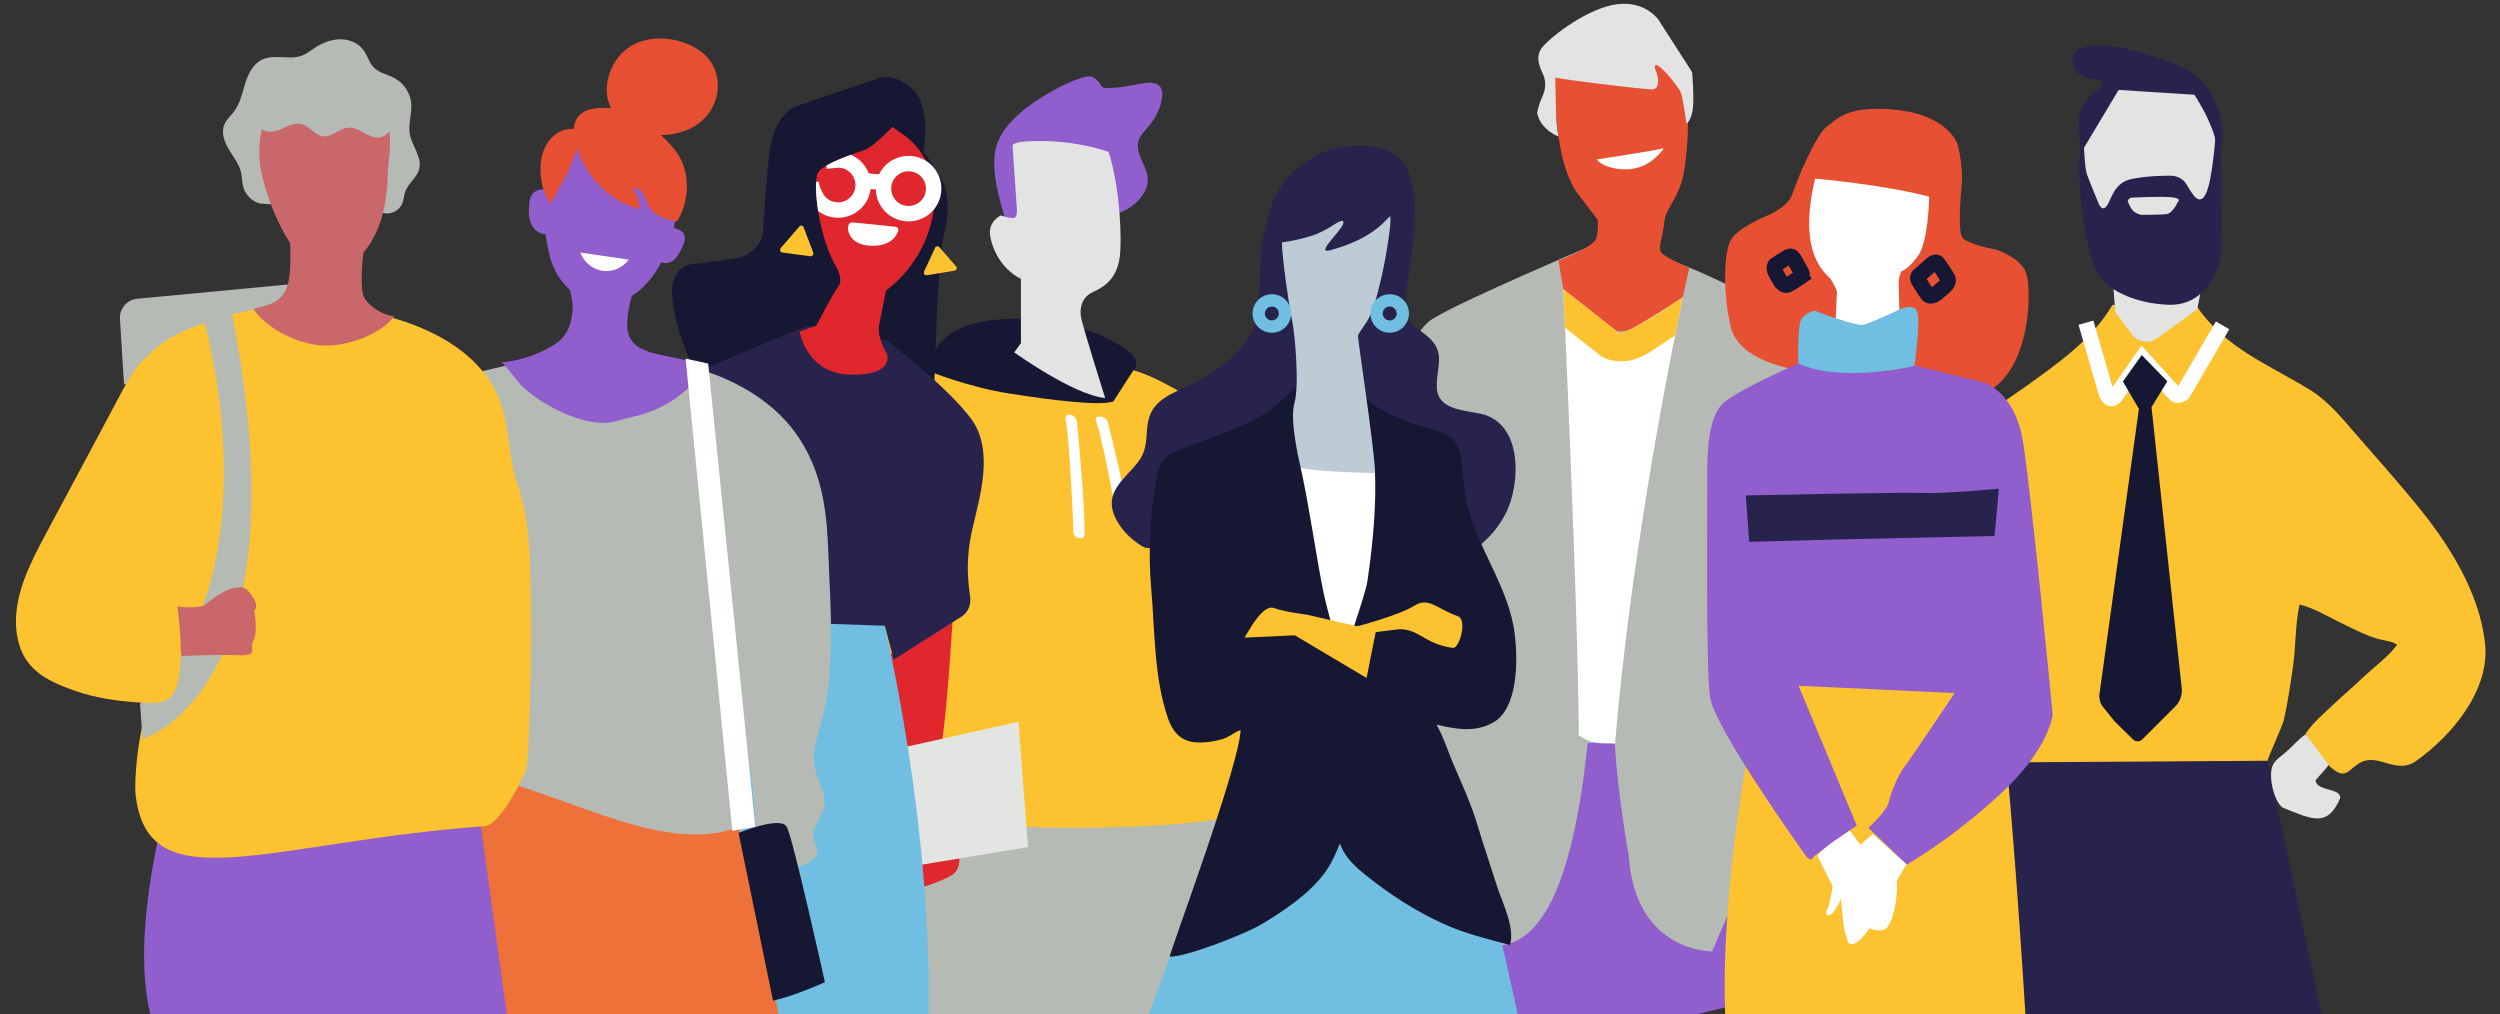 <?xml version="1.0" encoding="utf-8"?>
<!-- Generator: Adobe Illustrator 26.3.1, SVG Export Plug-In . SVG Version: 6.00 Build 0)  -->
<svg version="1.1" id="Capa_1" xmlns="http://www.w3.org/2000/svg" xmlns:xlink="http://www.w3.org/1999/xlink" x="0px" y="0px"
	 viewBox="0 0 1406.8 570.6" style="enable-background:new 0 0 1406.8 570.6;" xml:space="preserve">
<rect x="0" y="0" width="1406.8" height="570.6" fill="#333333" stroke="none"/>
<style type="text/css">
	.st0{fill:#B5BBB4;}
	.st1{fill:#915ECE;}
	.st2{fill:#FCC230;}
	.st3{clip-path:url(#SVGID_00000162319916415894165090000005162819067500598150_);fill:#FCC230;}
	.st4{fill:#161833;}
	.st5{fill:#E3E3E3;}
	.st6{fill:#FFFFFF;}
	.st7{fill:#E85033;}
	
		.st8{clip-path:url(#SVGID_00000029023189610958155800000013465625478638528422_);fill:none;stroke:#FCC230;stroke-width:26.044;stroke-miterlimit:10;}
	.st9{fill:#70BEE1;}
	.st10{fill:#27234D;}
	.st11{fill:#BDCCD4;}
	.st12{fill:none;stroke:#70BEE1;stroke-width:6.945;stroke-miterlimit:10;}
	.st13{fill:#E0272D;}
	.st14{fill:#E2E5E2;}
	
		.st15{clip-path:url(#SVGID_00000041265493796517187290000011411316371594381196_);fill:none;stroke:#FFFFFF;stroke-width:8.681;stroke-miterlimit:10;}
	
		.st16{clip-path:url(#SVGID_00000176739230169359853380000005519026306231936163_);fill:none;stroke:#FFFFFF;stroke-width:8.681;stroke-miterlimit:10;}
	.st17{fill:none;stroke:#FFFFFF;stroke-width:8.681;stroke-miterlimit:10;}
	.st18{fill:none;stroke:#FFFFFF;stroke-width:8.681;stroke-miterlimit:10;}
	.st19{fill:#E1E4E1;}
	.st20{fill:none;stroke:#161833;stroke-width:8.681;stroke-miterlimit:10;}
	.st21{fill:#ED7139;}
	.st22{fill:#C9676B;}
</style>
<g>
	<path class="st0" d="M702.4,447.7L655,573.9c-80.7,0.3-153.5,0-153.5,0L523,453.3L702.4,447.7z"/>
	<path class="st1" d="M565.9,124.2c-3.1-10.7-8.1-26.6-5.9-39.1c2.8-15.7,20.4-27.4,33.6-34.7c4.6-2.5,10-5,15-6.6
		c5.8-1.8,6.7-0.7,10.2,2.9c1.4,1.4-0.1,1.6,2.5,2.7c1.1,0.5,3.7,0,4.9,0c4-0.1,7.4-0.8,11.3-1.5c7.9-1.5,17.5-4,16.4,6.9
		c-0.6,5.5-3,10.2-6.2,14.6c-2.5,3.5-7.1,7.1-7.4,11.6c-0.6,8.2,7.2,14.3,5.3,22.9c-1.7,7.7-10,14.5-17.4,16.4"/>
	<g>
		<g>
			<path id="SVGID_00000000941772799425723510000010622757769540721033_" class="st2" d="M684,240.7c-2.2-8-10-14.7-17.1-18.6
				c-8.8-4.8-23.4-13.4-33.4-14.4l-103.1,0.7c-9.5,1.7-21.1,10.6-29.5,15.6c-7.5,4.4-15.1,10.1-21.6,15.8
				c-13.4,11.8-18.1,27.9-19.1,45c-1.3,24,0.8,46.7-4.2,70.3c-4.9,22.7-13.6,45.9-9,69.4c6.5,33.4,30.8,33.7,77,38.4
				c0,0,122.1,9.1,178.9-5.6"/>
		</g>
		<g>
			<g>
				<g>
					<path id="SVGID_1_" class="st2" d="M684,240.7c-2.2-8-10-14.7-17.1-18.6c-8.8-4.8-23.4-13.4-33.4-14.4l-103.1,0.7
						c-9.5,1.7-21.1,10.6-29.5,15.6c-7.5,4.4-15.1,10.1-21.6,15.8c-13.4,11.8-18.1,27.9-19.1,45c-1.3,24,0.8,46.7-4.2,70.3
						c-4.9,22.7-13.6,45.9-9,69.4c6.5,33.4,30.8,33.7,77,38.4c0,0,122.1,9.1,178.9-5.6"/>
				</g>
				<g>
					<defs>
						<path id="SVGID_00000068671878312061693730000010478251034857004687_" d="M684,240.7c-2.2-8-10-14.7-17.1-18.6
							c-8.8-4.8-23.4-13.4-33.4-14.4l-103.1,0.7c-9.5,1.7-21.1,10.6-29.5,15.6c-7.5,4.4-15.1,10.1-21.6,15.8
							c-13.4,11.8-18.1,27.9-19.1,45c-1.3,24,0.8,46.7-4.2,70.3c-4.9,22.7-13.6,45.9-9,69.4c6.5,33.4,30.8,33.7,77,38.4
							c0,0,122.1,9.1,178.9-5.6"/>
					</defs>
					<clipPath id="SVGID_00000129172277899288715040000017475837225258912161_">
						<use xlink:href="#SVGID_00000068671878312061693730000010478251034857004687_"  style="overflow:visible;"/>
					</clipPath>
					<path style="clip-path:url(#SVGID_00000129172277899288715040000017475837225258912161_);fill:#FCC230;" d="M552,385
						c0.4-0.6-18.6-2.1-26.7-6c-19.6-9.4-8.7-50.5-5.4-66.3c2.8-13.5,3.5-26.5,1.6-40.2c-2.1-15.7-12.2-42.9-31.2-43.9l-43.5-3.5
						l-39.3,144.5l27.4,114.3L552,470.6c12-32.9,0.5-86.1,0.5-86.1"/>
				</g>
			</g>
		</g>
	</g>
	<path class="st4" d="M568.3,221.5c-22.8-3.5-44.4-12.2-44.4-12.2s-4.4-25.6,37.7-29.5s70.8,14.6,75.5,19.7c4.7,5.2,0.8,8.7,0.8,8.7
		l-11.4,17.7C619,228.6,591.1,225.1,568.3,221.5z"/>
	<path class="st5" d="M570.7,198.3l3.8-5.2v-36.2c-11.3-5.6-16.5-17.4-17.4-24.9s6.1-10.8,6.1-10.8s5.2,1.9,7.5,1.4s1.4-6.6,1.4-6.6
		l-2.3-33.8c0,0-1.9-3.3,18.8-2.8c20.6,0.5,35.2,6.1,35.2,6.1c4.7,14.1,7.5,38.1,6.6,55.9c-0.8,15.5-9.4,20.2-15.5,23
		s-7.5,8.9-6.6,14.1c0.9,5.1,13.6,45.5,13.6,45.5C603.6,222.1,570.7,198.2,570.7,198.3z"/>
	<path class="st6" d="M618.8,234.4c-2.8-0.1-2.2,2.2-2.2,2.2c3.4,8.1,10.1,45.3,10.1,45.3s-0.4,3.1,3.4,3.5c3.8,0.4,3.2-1.9,3.2-1.9
		c-1.6-14.4-10.1-46.4-10.1-46.4S622.5,234.6,618.8,234.4z"/>
	<path class="st6" d="M602.1,233.3c-2.9-0.4-2.5,2.7-2.5,2.7c2.4,11.2,4.4,61.8,4.4,61.8s-0.8,4.1,2.9,5s3.4-2.2,3.4-2.2
		c0.2-19.5-4.3-63.3-4.3-63.3S605.6,233.9,602.1,233.3z"/>
</g>
<g id="a">
</g>
<g>
	<path class="st1" d="M804.9,425c0,6.1,0,147.7,0,147.7h141.9l63.9-15.5l-1.2-154.7L804.9,425z"/>
	<path class="st0" d="M801.6,368.9l-9-151.4c0,0-2.3-28,13.6-38.1c15.9-10.1,93.2-42.8,93.2-42.8l36.1,8.1c0,0,46.9,16.3,75.5,39.5
		c6.1,5,2.7,234.7,2.7,234.7l-50.3,116.5c0,0-43.3,0.6-46.9-54.1c0,0-6.4-35.2-7.8-63.1c-5.4-0.9-11.5-0.3-15.3,0
		c-11.9,115.5-43.2,121.9-69.7,109.4l-17-18.8L801.6,368.9z"/>
	<path class="st7" d="M877,146.7c0,0,19.8-7.8,21.2-12.4c1.4-4.6,0.9-10.6,0.9-10.6s-6.4-8.3-10.6-13.8c-4.1-5.5-8.7-13.8-11.5-33.1
		s-2.8-34-2.8-34l58.4-14.3c0,0,15.2,8.7,16.6,18.4c1.4,9.7,1.4,46.4-4.1,58.9c-5.5,12.4-8.3,13.3-8.7,20.2
		c-0.5,6.9-3.9,13.5-1.3,16.4c2.7,2.9,15.5,8.4,15.5,8.4l-3.7,16.6l-29.4,18.4c0,0-7.4,1.8-12-0.5s-25.8-22.5-25.8-22.5L877,146.7z"
		/>
	<path class="st5" d="M877,76.8c0,0-9.9-3.5-12-13.1c0,0,0.5-4.3,2.9-9.3c2.4-5.1,1.6-9.3,0.8-11.7s-6.1-10.1-0.5-16.5
		s25.4-21.6,41.6-23.8c16.3-2.1,23.5,8.8,23.5,8.8l18.9,29.4c0,0,1.3,15.2,0.3,21.4s-3.5,7.5-3.5,7.5s-2.1-15.2-3.2-17.6
		c-1.1-2.4-9.3-13.3-13.3-15.2c0,0-2.4-0.8-0.8,2.9c1.6,3.7,2.7,10.7-2.1,10.7s-51.2-5.6-54.4-6.7c0,0,0.3,16.5,0.5,22.4
		C875.9,71.7,877,76.8,877,76.8z"/>
	<path class="st6" d="M898.6,89.7c0,0,32.8-4.9,37.5-6.3c0,0,0,1.1-4.6,5.4c-2.4,2.2-8,6.4-16.2,6.5
		C909.5,95.5,901.1,93.6,898.6,89.7z"/>
	<g>
		<g>
			<path id="SVGID_00000018213774133062539290000015962705678116796289_" class="st6" d="M879.7,162.8c0,0,8.4,179.5,8.7,251
				c9.4,6.3,14.9,3.9,20.4,4.7c9.4-112.9,34-231.2,38.1-251.1c0,0-25.2,17.4-35.4,20.4L879.7,162.8z"/>
		</g>
		<g>
			<g>
				<g>
					<defs>
						<path id="SVGID_00000129922564100013006160000008192859312460640656_" d="M879.7,162.8c0,0,8.4,179.5,8.7,251
							c9.4,6.3,14.9,3.9,20.4,4.7c9.4-112.9,34-231.2,38.1-251.1c0,0-25.2,17.4-35.4,20.4L879.7,162.8z"/>
					</defs>
					<clipPath id="SVGID_00000013158876349541505190000010057274075821613464_">
						<use xlink:href="#SVGID_00000129922564100013006160000008192859312460640656_"  style="overflow:visible;"/>
					</clipPath>
					
						<path style="clip-path:url(#SVGID_00000013158876349541505190000010057274075821613464_);fill:none;stroke:#FCC230;stroke-width:26.044;stroke-miterlimit:10;" d="
						M872.9,161.7l35.4,27.9c0,0,5.2,2.6,12.7-2.2c7.4-4.8,31-20.5,31-20.5"/>
				</g>
			</g>
		</g>
	</g>
</g>
<g>
	<path class="st9" d="M664.9,520.9l-18.7,50.5c0,0,146,1.5,208-0.1c0,0-13.5-60.8-14.4-64.4s-57.5-57.5-57.5-57.5l-77.2,31.4
		L664.9,520.9z"/>
	<path class="st10" d="M644.6,308.3c-8.5-3.9-18.7-14.8-19-24.7c-0.3-10.8,11.6-17.7,16.4-26c4.6-7.9,2.1-14.8,4.8-23.1
		c3.8-11.8,17.8-14.6,27.5-20.2c12.8-7.4,29-18.6,32.5-34.1c3.6-15.8,0.8-33.1,4.5-48.8c4.4-18.8,7.5-31.6,29.9-44.1
		c12.2-6.8,39.6-9.1,48.8,4.9c6.7,10.2,6.5,24.2,5.7,36.5c-0.5,9-1.8,17.8-3.1,26.6c-0.9,5.9-2.7,15.1-1.3,21c1.5,6.5,7.1,8.8,12,13
		c10.5,8.9,5,16.6,5.2,28.3c0.2,12.9,14.7,13.1,24.6,15.2c23.8,5,22.9,39.5,14,56.5c-6.2,11.9-17.4,22.6-30.5,25.3"/>
	<path class="st6" d="M726.3,262.7l60.9,3.7c0,0-12.2,110.2-26.2,139.4C761,405.8,732.4,310.2,726.3,262.7z"/>
	<path class="st4" d="M672.5,417.7c-8.1-0.7-12.6-5.9-15.2-13.3c-8-23-7.4-49.5-9.5-73.4c-1.7-19-0.7-39.7,2.4-58.5
		c1.2-7.5,2.2-14.3,9.5-17.6c18.1-8.2,37.6-12.5,54.4-23.7c6.6-4.4,11.3-10.7,17.5-15.2c-0.7,8.7-3.8,16.2-3.3,25.1
		c0.5,8.6,2.7,17.8,4.5,26.2c4,18.9,7.7,44.3,11.4,63.3c5.2,26.7,20.9,66.2,20.9,93.6c0,17.3-7.6,45.3-15.9,61
		c-7.6,14.4-24.4,25.9-38.3,34.3c-10.8,6.6-44.8,19.4-52.7,18.8c0.5-3.7,39.4-108.1,39.9-127.5c-3.6,1.2-6.3,4-10.2,5.1
		C682.9,417.4,677.6,418.1,672.5,417.7z"/>
	<path class="st4" d="M761.5,215c8.6,15.6,28.3,21.9,44.4,26.7c6.9,2.1,13.1,3.9,15.2,11.6c2.5,9.6,2.1,20,4.3,29.7
		c5.9,26,23.8,47.2,27,74.1c1.7,14,2.1,41.7-12.4,49.6c-10.4,5.7-20.9,3.5-31.6,1.1c4.2,7.6,6.7,15.9,10.2,23.9
		c4.4,10.3,9.3,20.9,12.5,31.6c3.5,11.8,7.6,23.6,11.3,35.4c3,9.3,10.2,23.2,7.3,33.1c-12.4-3.4-25.3-6.4-37.3-11.9
		c-16.4-7.4-30.6-16.8-44.6-28c-10.1-8.1-15.7-15.7-15.8-29.5c-0.2-19,1.1-81.4,2.9-88.1c2-7.8,13.4-39.4,14.6-47.4
		c8-54.4,3.2-78.8,0.3-86.1"/>
	<path class="st11" d="M732,263.3c0,0-6.6-25.9-3.6-36.4c3-10.7,0-40.8-1.2-46c-1.8-7.7-6.1-38.7-5.8-44.5c5.5-0.7,11.6-2.1,17-3.8
		c3.3-1.1,6.4-2.7,9.4-4.4c1.1-0.6,6.7-4.6,7.8-3.8c3.5,2.2-17.4,19.3-6.8,16.4c25.4-7.1,31-17.7,33.5-19.1c1,3.1-2.8,25.4-4.7,33.3
		c-2,8.3-3.7,16.8-7.5,24.4c-1.2,2.4-5.1,7.1-5.9,9.5c-0.4,1.3,9.1,61.7,9.6,77.3C773.7,266.3,741.7,265.6,732,263.3z"/>
	<path class="st2" d="M703.3,353.9c0,0,7.7-13.8,13.4-11.8c7.2,2.5,18.8,3.8,18.8,3.8l38.8,9l-5.3,26.6l-40.4-24l-28.3,1.3
		L703.3,353.9z"/>
	<path class="st2" d="M762.1,352.9c0,0,25.2-6.6,33.5-11.9s12.2,1.2,24.6,5.7c5.7,1.6,1.2,18.4-2.7,17.9
		c-16.2-2.3-19-10.9-30.5-10.5l-17.6,2.2L762.1,352.9z"/>
	<circle class="st12" cx="782" cy="176.4" r="7.4"/>
	<circle class="st12" cx="715.7" cy="176.4" r="7.4"/>
</g>
<g>
	<path class="st13" d="M494.5,371.6l14.2,51.2l21.3-4.9c3.3-21.3,6-68.7,6-68.7L494.5,371.6z"/>
	<path class="st13" d="M515.8,487.1l0.5,13.1c0,0,13.7-4.3,19.1-7.6c5.5-3.3,4.4-10.4,4.4-10.4L515.8,487.1z"/>
	<path class="st14" d="M515.9,487l62.6-10.3l-5.4-70.5l-64,14.2C511.6,425.7,515.9,487.1,515.9,487z"/>
	<path class="st9" d="M419.9,347.2l-39.8,116.7l11.5,109.5c68.8-0.3,130.8,0.2,130.8,0.2c2.6-110.2-25.1-223.7-25.1-223.7
		L419.9,347.2z"/>
	<path class="st4" d="M514.4,51.1c9.9,10.5,5.2,34.2,5.2,34.2s4.6,5.9,9.9,15.1c5.2,9.2,4.6,21,1.3,33.5s-5.3,92-5.3,92L396,216.7
		c-6.5-9.9-15.7-28.9-17.7-49.3c-1.9-20.4,14.5-19.1,14.5-19.1s0,0,19.1-2.6c19-2.6,17.7-18.4,17.7-18.4s0.7-17.7,3.3-40.7
		c2.6-23,15.1-26.9,15.1-26.9l46.7-15.8C494.7,43.9,504.5,40.6,514.4,51.1z"/>
	<path class="st10" d="M499.2,191.7c4.6,3.9,34.2,26.3,47.3,44c13.2,17.8,4.6,44.7,0.7,61.8c-3.9,17.1-2.6,28.9-1.3,38.1
		s-6.6,12.5-6.6,12.5l-36.4,23.1l-5-19.1l-77.5-2.6c0,0-39.4-113.7-36.1-124.9c3.2-11.1,13.1-17.7,13.1-17.7l57.2-23.7L499.2,191.7z
		"/>
	<g>
		<g>
			<path id="SVGID_00000115485109287270377500000012299420887434894262_" class="st13" d="M478.7,210.8
				c-25.1-0.4-28.7-24.3-28.7-24.3l9.3-3.2c0,0,9.7-18.6,12.5-22.2c2.8-3.6-0.8-10.1-0.8-10.1c-10.5-17.4-14.1-49-10.5-54.2
				s21.9-10.9,26.3-12.5c4.5-1.6,15.4-12.9,15.4-12.9l6.1,4.4c0,0,21.4,13,17,42.9c-4.4,30-26.7,44.7-26.7,44.7s-2.2,11.3-3.8,18.9
				c-1.7,7.6,4.3,16.8,4.3,16.8S503.8,211.4,478.7,210.8z"/>
		</g>
		<g>
			<g>
				<g>
					<defs>
						<path id="SVGID_00000046326739619103810510000017555004157955774374_" d="M478.7,210.8c-25.1-0.4-28.7-24.3-28.7-24.3l9.3-3.2
							c0,0,9.7-18.6,12.5-22.2c2.8-3.6-0.8-10.1-0.8-10.1c-10.5-17.4-14.1-49-10.5-54.2s21.9-10.9,26.3-12.5
							c4.5-1.6,15.4-12.9,15.4-12.9l6.1,4.4c0,0,21.4,13,17,42.9c-4.4,30-26.7,44.7-26.7,44.7s-2.2,11.3-3.8,18.9
							c-1.7,7.6,4.3,16.8,4.3,16.8S503.8,211.4,478.7,210.8z"/>
					</defs>
					<clipPath id="SVGID_00000000920047185392093600000014245475514224416911_">
						<use xlink:href="#SVGID_00000046326739619103810510000017555004157955774374_"  style="overflow:visible;"/>
					</clipPath>
					
						<path style="clip-path:url(#SVGID_00000000920047185392093600000014245475514224416911_);fill:none;stroke:#FFFFFF;stroke-width:8.681;stroke-miterlimit:10;" d="
						M456.4,102.3c0,2.9,2,7.4,3.5,9.7"/>
				</g>
			</g>
		</g>
		<g>
			<g>
				<g>
					<defs>
						<path id="SVGID_00000174574763596249379390000010560103490313454758_" d="M478.7,210.8c-25.1-0.4-28.7-24.3-28.7-24.3l9.3-3.2
							c0,0,9.7-18.6,12.5-22.2c2.8-3.6-0.8-10.1-0.8-10.1c-10.5-17.4-14.1-49-10.5-54.2s21.9-10.9,26.3-12.5
							c4.5-1.6,15.4-12.9,15.4-12.9l6.1,4.4c0,0,21.4,13,17,42.9c-4.4,30-26.7,44.7-26.7,44.7s-2.2,11.3-3.8,18.9
							c-1.7,7.6,4.3,16.8,4.3,16.8S503.8,211.4,478.7,210.8z"/>
					</defs>
					<clipPath id="SVGID_00000056395844267619489540000005402647404891788427_">
						<use xlink:href="#SVGID_00000174574763596249379390000010560103490313454758_"  style="overflow:visible;"/>
					</clipPath>
					
						<path style="clip-path:url(#SVGID_00000056395844267619489540000005402647404891788427_);fill:none;stroke:#FFFFFF;stroke-width:8.681;stroke-miterlimit:10;" d="
						M464.8,90.7l6.8-0.7c7.8,0,14.1,6.3,14.1,14.1s-6.3,14.1-14.1,14.1c-4.9,0-9.2-2.4-11.7-6.2"/>
				</g>
			</g>
		</g>
	</g>
	
		<ellipse transform="matrix(0.186 -0.983 0.983 0.186 311.566 589.056)" class="st17" cx="511.4" cy="106.4" rx="14.1" ry="14.1"/>
	<path class="st18" d="M471.6,89.9"/>
	<path class="st6" d="M504.9,131.1c0,0-2.5,7.7-14.7,7.2c-12.2-0.4-12.9-8.8-12.9-8.8s-0.9-4.5,2.7-4.3s24.4,2.5,24.4,2.5
		C506.7,128.6,504.9,131.1,504.9,131.1z"/>
	<path class="st2" d="M537.2,152.3l-15.6,2.6c-1.2,0.2-2.1-1-1.6-2.1l6.2-13.4c0.4-0.9,1.7-1.1,2.4-0.3l9.4,10.8
		C538.8,150.7,538.3,152.1,537.2,152.3z"/>
	<path class="st2" d="M456,144.2l-15.8-2.1c-1.2-0.1-1.6-1.6-0.8-2.6l10.4-12c0.7-0.9,2-0.6,2.4,0.4l5.4,14.1
		C458,143.1,457.1,144.4,456,144.2z"/>
	<line class="st18" x1="485.7" y1="101.7" x2="496.7" y2="102.6"/>
</g>
<g>
	<path class="st2" d="M1117.8,500.3c-5.5-5.2-17.2-8.2-24.6-10.8c-0.5-10.9,3.4-23.7,5.1-34.6c1.5-10.3,0.4-18.9-0.5-29.1
		c-1-11,7.2-23.3,9-34.1c2.9-16.6,2.9-33,1.6-49.8c-1.8-24-7-46.7-4.6-71.4c0.9-8.9,1.2-19.7,6.1-27.4c7-10.9,19.7-18.2,30-25.6
		c18.1-13,37.5-26.5,48.8-45.9l47.4,0.7c16.4,24,40.2,32.5,64.1,47.3c10.3,6.4,18.2,16.3,26.1,25.4c10.9,12.4,21.8,24.8,32.3,37.5
		c18.8,22.6,36.7,50.4,39.8,79.7c2.8,25.8-18.2,51.4-38.8,66c-10.9,7.8-20.8-4.1-30.7,0.6c-7.2,3.4-8.4,10.5-16.7,3.5
		c-4.7-4-12.4-13.5-14.8-19.4c3.4-5.3,8.5-9.8,13.2-14.2c6.6-6.3,13.6-12.2,20.2-18.5c5.9-5.5,13.5-11,18.1-17.4
		c-2.6-2-7.4-2.3-10.9-3.3c-7.9-2.4-15.3-6.4-22.7-10c-6.6-3.3-14.2-7.7-21.3-9.3c-2.6,11.8-2,24.5-3.9,36.5
		c-1.5,9.6-2.7,18.9-4.9,28.2c-1.1,4.5-9.6,22.7-9.3,23.4l-139.6,1.3"/>
	<path class="st10" d="M1130,429c0,0-21.4,133.5-21.9,152.3c0,0,86.7-2.2,200.5,0l-32.5-153.2L1130,429z"/>
	<path class="st19" d="M1112,550.8c-9.6,4.3-16-8-19.9-15.4c-9.6-18.2,13.3-24.1,12.1-41.3l14.5,6L1112,550.8z"/>
	<path class="st19" d="M1187.8,142.4c0,0-8.4-15.8-10.3-22.2c-5.2-17.3-7.2-38.7-2.9-47.5c5.8-12.2,19-28.5,19-28.5
		s40.7,2.6,42.3,3.2s10,15.8,10,15.8l3.2,47.1l-12.7,63.8l-22.6,16.3c-4.5,3.2-10.7,2.3-14.1-2.2l-9.4-12.6L1187.8,142.4z"/>
	<path class="st10" d="M1172.6,80.1c0,0,0.4,14.2,1.8,18.1s6.4,16,6.4,16s1.8,5.3,4.6,1.8c2.8-3.6,3.9-13.2,14.2-15.3
		c10.3-2.1,21.7-1.8,21.7-1.8s5.7-0.4,8.9,4.6c3.2,5,7.1,13.2,11,5.7s5.7-34.9,5.7-34.9l2.5,3.2c0,0,1.8,54.4,0.4,65.5
		c-1.4,11.1-10,29.2-29.5,28.5s-35.6-8.9-40.2-18.1c-4.6-9.2-10-33.5-10-58.4C1170.1,95.1,1169.4,84.7,1172.6,80.1z"/>
	<path class="st10" d="M1179.2,51.5c0,0-10.3,6.3-9.4,19.3s0.9,15.7,0.9,15.7l21.5-35.9l42.6,2.7c0,0,9,13.5,11.7,24.7s4,2.2,4,2.2
		s2.8-31.8-23.5-42.8s-47-13.9-55.9-10.3s-2.5,13.5-2.5,13.5s3.2,3.2,7.8,3.6C1181.2,44.5,1186.8,46.3,1179.2,51.5z"/>
	<path class="st19" d="M1199.6,111.2c0,0,16.2-0.8,22.4-0.2c6.2,0.6,3.5,2.7,3.5,2.7s-2.9,6.4-6.4,6.8s-14.3,0.4-14.3,0.4
		s-3.5-0.8-5-2.9s-2.5-4.8-2.5-4.8S1197.5,111.6,1199.6,111.2z"/>
	<path class="st19" d="M1297.4,413.2c-4.3,2.9-7.8,7.4-11.9,10.7c-2.4,2-5.3,3.9-6.6,6.8c-2.6,5.8,0.5,19.8,5.5,23.7
		c16.8,6.8,25.3,11.3,32.4-5.1c1.1-6-13.2-3.9-13.8-10.1c1.9-2.6,5.8-6.2,7.4-8.9"/>
	<path class="st18" d="M1173.8,181.6l11.5,39.8c0,0,2,5.7,5.4,1.1c3.4-4.6,14.8-21.1,14.8-21.1l18.5,20.4c1.2,1.1,3.9,0.5,4.7-1
		l22-37.7"/>
	<path class="st4" d="M1194.6,214.7l9,15.4l-22.2,160.5c-0.3,2.4,0.3,4.8,1.6,6.7l7.1,8.8l10.2,10c1.5,1.4,3.8,1.4,5.2,0l18.6-18.6
		c2.7-2.7,4-6.5,3.6-10.3l-17-158.1l8.9-14.5l-14.4-14.8L1194.6,214.7z"/>
</g>
<g>
	<path class="st7" d="M1010.5,207.9c0,0-31.8-4.2-36.5-23.8c-4.7-19.5-3.8-41.2-0.4-48.4c3.4-7.2,20-14,20-14s12.3-4.7,14.9-12.3
		c2.5-7.6,13.2-33.5,19.5-38.2c6.4-4.7,12.3-12.3,39.9-9.3c27.6,3,33.5,18.7,33.5,18.7s3.4,11.9,2.5,22.9s-2.1,26.3,0.4,30.2
		c2.5,3.8,19.1,6.8,19.1,6.8s13.2,4.2,16.6,12.7s3.4,54.4-22.1,67.5C1116.7,221.1,1010.5,207.9,1010.5,207.9z"/>
	<path class="st2" d="M993.5,373.5c0,0-26.5,112.4-22.6,199.9h169c0,0-8.9-148.3-16.7-194.4L993.5,373.5z"/>
	<path class="st1" d="M1015.2,480.2c0,0-50.7-70.7-53-88.3c-2.3-17.7-1.5-109.1-1.5-120.6s-0.8-36.9,10-45.3
		c10.8-8.4,41.5-21.5,41.5-21.5s44.5,9.2,63.8,0.8l40.7,10c0,0,16.9,5.4,21.5,32.3s16.9,154.4,16.9,154.4s-1.5,19.2-30,45.3
		c-28.4,26.1-52.2,39.2-52.2,39.2l-21.5-20.7c0,0,10.7-9.5,11.7-15.1s6.1-16.3,8.7-19.4s28.1-41.3,28.1-41.3l-87.8-4.1l32.7,78.6
		l-24,17.3C1020.7,481.6,1019.4,486.9,1015.2,480.2z"/>
	<path class="st6" d="M1033,179.2l0.7-15.1c0,0-1.4-4.2-3.9-7.4s-18.6-13.7-8.4-56.2c0,0,39.7,3.5,64.2,10.2c0,0-0.4,25.3-6.3,33.3
		s-9.5,8.8-9.5,8.8s-1.4,3.5-1.4,5.6s0.4,15.8,0.4,15.8s-15.4,10.2-21.4,9.1C1041.4,182.3,1033,179.2,1033,179.2z"/>
	<path class="st6" d="M1072.8,486.3l-19-17l-6.9,6l-6-7.9c0,0-15.6,9.6-18.2,14.2l8.6,17.2c0,0-2,10.9-2.6,11.9
		c-0.7,1-2.3,5,0.7,4.3s6.6-9.3,6.6-9.3s1.3,17.9,2.6,20.2c1.3,2.3,0.3,6.9,5,5c4.6-2,8.3-8.6,8.3-8.6s6.6,3,9.9-0.3
		s6.3-15.9,5.6-26.5"/>
	<path class="st9" d="M1021.1,174.8c0,0,23.2,9.2,27.8,7.9s19.8-8.4,19.8-8.4s5.7-3.1,9.3-0.5s-0.7,32.1-0.7,32.1
		s-41.2,9.9-65.3-1.4c0,0-0.8-21.5,1.8-25.1S1021.1,174.8,1021.1,174.8z"/>
	<path class="st20" d="M1079.6,155.2l7.3-6.4c0,0,2-2,3.3-0.9s6,9,6,9s0.7,2-1.8,4.2c-2.4,2.2-5.1,4.4-5.1,4.4s-3.1,2.2-4.6,0.2
		s-4.9-7.5-4.9-7.5S1078.5,156.3,1079.6,155.2z"/>
	<path class="st20" d="M1014,153.8l-4.3-7.7c0,0-1.1-2.3-2.6-1.9s-8.2,5-8.2,5s-1.2,1.3,0.2,4c1.4,2.6,3,5.3,3,5.3s2,2.9,4,1.8
		c2-1,6.7-4.2,6.7-4.2S1014.6,155.1,1014,153.8z"/>
	<path class="st10" d="M1124.8,275l-2.4,26.6l-85.9,1.9l-52.2,1.4l-1.9-26.1c0,0,87.3-1.9,100.1-1.4
		C1095.4,277.8,1124.8,275,1124.8,275z"/>
</g>
<g>
	<path class="st21" d="M260.4,422.2c0,0-21.4,133.5-21.9,152.3c0,0,86.7-2.2,200.5,0l-32.5-153.2L260.4,422.2z"/>
	<g>
		<path class="st0" d="M217.8,402.3c-0.8-27.7-3.9-55.2-4.5-82.9c-0.6-26.1,7.8-52.8,14.4-78c1.6-6.2,3.4-12.5,7.5-17.4
			c6.1-7.4,16.1-10.3,25.4-12.5c21.8-5.2,43.9-11.2,66.3-12c45.2-1.7,102,10.1,125.6,51.6c14,24.7,13,49.3,14.3,76.4
			c1.1,23.1,2,52.2-3.5,74.7c-2.5,10.1-7,20.3-4.7,30.4c1.6,7.3,6.8,14.2,5.2,21.5c-1.3,5.9-6.8,10.9-6,17c0.4,3,2.5,5.7,2.1,8.7
			c-0.5,3.8-4.7,5.9-8.4,7.2c-8.1,2.8-16.4,4.7-24.9,5.8c-0.9-21.2-2.3-42.3-4.2-63.4c1.1,6.4-2.5,28.2-3,34.6
			c-55.2,24.3-126.2-39.1-197.1-32.3c-6.4,0.6,6-1.5,0.7-5.2C217.6,422.8,218,408.7,217.8,402.3z"/>
		<path class="st1" d="M380.4,121.2c0.8-5.5,1.4-11.2,0.8-16.7c-1.5-15.3-12-28.7-25.5-33.1c-15.5-5-29.4,1.5-38.5,14.3
			c-11.2,15.8-12.6,35.2-8.9,53.8c1.1,5.6,2.8,11.1,5.9,15.9c10.4,16.4,30.2,20.9,45.4,8.2C371.8,153.4,378.2,136.5,380.4,121.2z"/>
		<path class="st1" d="M318.2,154.5c0-1.1,1.2,0.1,1.2,1.2c0.3,6.3,3.2,11.9,2.8,18.1c-0.5,8.9-3,15.6-10.6,20.3
			c-8.8,5.5-19,8.9-29.4,9.8c0.9-0.1,9.7,11.7,11.1,13c4.4,4.1,9.2,7.7,14.4,10.7c9.5,5.5,22.8,11.1,34.1,10.3
			c4.6-0.3,9.4-2.3,14-3.3c5.8-1.2,11.4-3.1,16.6-5.8c10.5-5.3,19.6-13.5,25.7-23.6c-8.5-1.8-17-3.5-25.5-5.3
			c-7.2-1.5-15.4-3.7-18.4-10.4c-1.5-3.3-1.4-7.1-1.1-10.7c0.8-7.3,2.7-14.5,5.6-21.2"/>
		<path class="st7" d="M403.5,43.4c-0.7-3.5-2.1-6.8-4.3-9.7c-3.6-4.7-9-7.9-14.6-9.8c-9.9-3.4-21.3-3.2-30.2,2.4
			c-9.8,6.2-15.6,20.3-11.8,31.6c3.8,11.3,17.5,18.1,28.8,18.1s22.6-4.1,28.7-14.2C403.5,56.3,404.7,49.6,403.5,43.4z"/>
		<path class="st7" d="M380.9,124.7c5.4-8.6,7-19.4,4.4-29.2c-2.8-10.6-9.9-16-17.3-23.2c-7.8-7.6-17.9-11.7-29-11.6
			c-16.5,0.1-18.7,10.5-13.9,23.9c5.6,15.9,18.3,28.6,34.8,33.1c0.1-4.2-1.4-8.5-4-11.8c2.4-0.7,4.9,1.1,6.2,3.3
			c1.3,2.2,1.8,4.7,3,6.9C368.2,121.5,374.9,123.4,380.9,124.7z"/>
		<path class="st1" d="M307.2,131.8c-3.7,0.1-7-2.7-8.4-6.1s-1.3-7.2-1-10.9c0.2-1.8,0.5-3.6,1.4-5.1c1.3-1.9,3.6-3,5.9-3.2
			s4.6,0.5,6.8,1.4"/>
		<path class="st1" d="M370.6,146.6c2.1,2.1,5.8,1.8,8.2,0c2.4-1.8,3.8-4.6,5-7.3c1.1-2.2,2.1-4.7,1.3-7c-1.1-2.9-4.6-3.8-7.7-4.4"
			/>
		<path class="st7" d="M304.2,93c-0.5,7.5,1.3,16.1,5.9,21.9c-0.5-0.6,7.8-14.6,8.6-16.3c3.5-7.8,6.2-13.6,7.4-22.2
			c0.1-0.9,0.2-1.9-0.3-2.6c-0.5-0.8-1.5-1.1-2.5-1.2c-4.7-0.6-9.6,1.5-12.9,4.9s-5.2,8.1-5.9,12.8C304.4,91.2,304.3,92.1,304.2,93z
			"/>
		<path class="st6" d="M326.6,142.1c1.8,5.3,6.8,9.5,12.4,10.3s11.5-1.7,14.8-6.3"/>
		<polygon class="st6" points="425,465.3 412.1,467.5 385.8,201.8 398.5,204.6 		"/>
	</g>
	<path class="st4" d="M415.6,468.7c0,0,23.6-9.7,27.1-3.5s21.5,87.5,21.5,87.5s-16.7,7.6-29.2,10.4L415.6,468.7z"/>
</g>
<g>
	<path class="st1" d="M92.1,458.9c0,0-19.8,72.4-6.3,116l200.2,1.7l-15.4-111.9L92.1,458.9z"/>
	<g>
		<path class="st0" d="M69.8,216.3l-2.3-36.8c-0.4-5.8,4-10.9,9.8-11.4l89.9-8.5l3,51.4L69.8,216.3z"/>
		<g>
			<path class="st0" d="M146.1,114.5c-4.5-1.3-8.2-5.1-9.3-9.6c-0.6-2.5-0.6-5.2-1.1-7.7c-1.1-4.9-4.4-8.9-6.9-13.1
				c-2.6-4.3-4.5-9.6-2.5-14.2c1.2-2.8,3.7-4.8,5.5-7.3c3.4-4.5,4.5-10.3,6.2-15.7s4.4-11,9.6-13.4c6.9-3.2,15.4,0.5,22.5-2.3
				c2.5-1,4.6-2.7,6.9-4.2c4.2-2.8,9.2-4.8,14.3-4.9s10.4,2.1,13.3,6.2c2.2,3,3,6.8,5.6,9.5c3.2,3.4,8.2,4.1,12.2,6.4
				c5,2.8,8.5,8.2,9,14c0.5,5.7-1.8,11.5-0.8,17.2c1.2,6.8,7,13,5.3,19.7c-1.3,5-6.4,8.2-8,13.1c-0.6,1.9-0.7,3.9-1.3,5.7
				c-1.2,3.5-4.7,6.1-8.4,6.2"/>
			<path class="st2" d="M85.6,387.3c11.2-35.5-31.4-96.5-24.9-133.2c5.6-31.9,15.9-58.6,48.1-70c8-2.8,15.9-5.6,24.1-7.7
				c28.5-7.3,58.9-5.8,87.2,2.2c22,6.3,44,17.4,56.2,36.8c11.6,18.5,8.4,38.6,15.1,58c7.1,20.5,7,43.4,7.3,65.1
				c0.3,29-0.2,58.1-1.7,87.1c-0.2,3.2-0.4,6.5-1.7,9.4c-3,6.9-14.5,29.3-22.5,29.9c-122.3,8.9-190.4,43.9-196.6-18.8
				C76.2,446.2,74.7,421.8,85.6,387.3z"/>
			<path class="st22" d="M170.4,145.8c9,9.1,18.9,10.6,30.7-0.2c13.1-11.9,16.7-30.7,17.1-47.4c0.2-7.6,2.3-17.6,0.7-24.8
				c-2.1-9.2-11.8-16.9-20.2-20.1c-11-4.1-23.4-2.9-34.4,1.4c-4.9,1.9-9.7,4.5-12.9,8.7c-2.9,3.9-4.2,8.7-4.9,13.5
				c-0.6,4.4-0.7,8.8-0.4,13.2C147,102.7,156.4,131.5,170.4,145.8z"/>
			<path class="st22" d="M162,123.3c1.3,10.2,1.9,20.4,1,30.6c-1.4,16.9-11.6,17.5-20.4,19.9c7.2,11.3,25.6,20,39,20.6
				c13.4,0.7,32-5.8,40.3-16.4c-6.6-0.6-16.5-6.5-17.8-13s-0.2-21,1.2-27.5"/>
			<path class="st0" d="M146.4,71.8c2.5,3.3,7.6,2.7,11.4,1c3.8-1.6,7.8-4,11.8-3c4.6,1.1,7.5,6.4,12.2,6.9
				c5.1,0.6,9.2-4.6,14.3-4.9c6-0.4,11,6.1,17,5.6c3.6-0.3,6.6-3.3,7.7-6.8s0.4-7.3-1.1-10.6c-4.5-10.3-15.6-16.1-26.5-18.4
				c-10.7-2.2-22-1.7-32.5,1.5c-6,1.8-11.9,4.6-16.3,9.1c-4.4,4.5-7.1,10.9-6,17.1"/>
		</g>
		<path class="st0" d="M114.2,178.2c0,0,43.1,144-35.4,217.8l1.4,19.8c0,0,93.6-26.5,49.6-242.8L114.2,178.2z"/>
		<path class="st22" d="M114.7,340.9c0,0,18-16.3,25.1-8.2c7.1,8.2,3.3,10.9,3.3,10.9s2.2,12-0.5,16.9s3.8,8.7-9.3,8.2
			s-31.1,0.5-31.1,0.5l-5.4-28.9C96.7,340.4,103.8,343.1,114.7,340.9z"/>
		<path class="st2" d="M90,195.8c-10.3,4.5-16.4,15.2-21.7,25.1c-14.2,26.6-28.4,53.3-42.7,79.9C17.2,316.6,8.5,333.3,9,351.3
			c0.2,7.5,2.1,15.1,6.6,21.2c6.4,8.6,17,12.9,27.1,16.4c10.8,3.8,22.7,5.5,34,6.3c12.7,1,21.6,1.4,23.9-13.8
			c3.5-23.6-2.4-47.5-5-71.3c-2.6-23.7-1.9-47.7,2-71.2"/>
	</g>
</g>
</svg>

